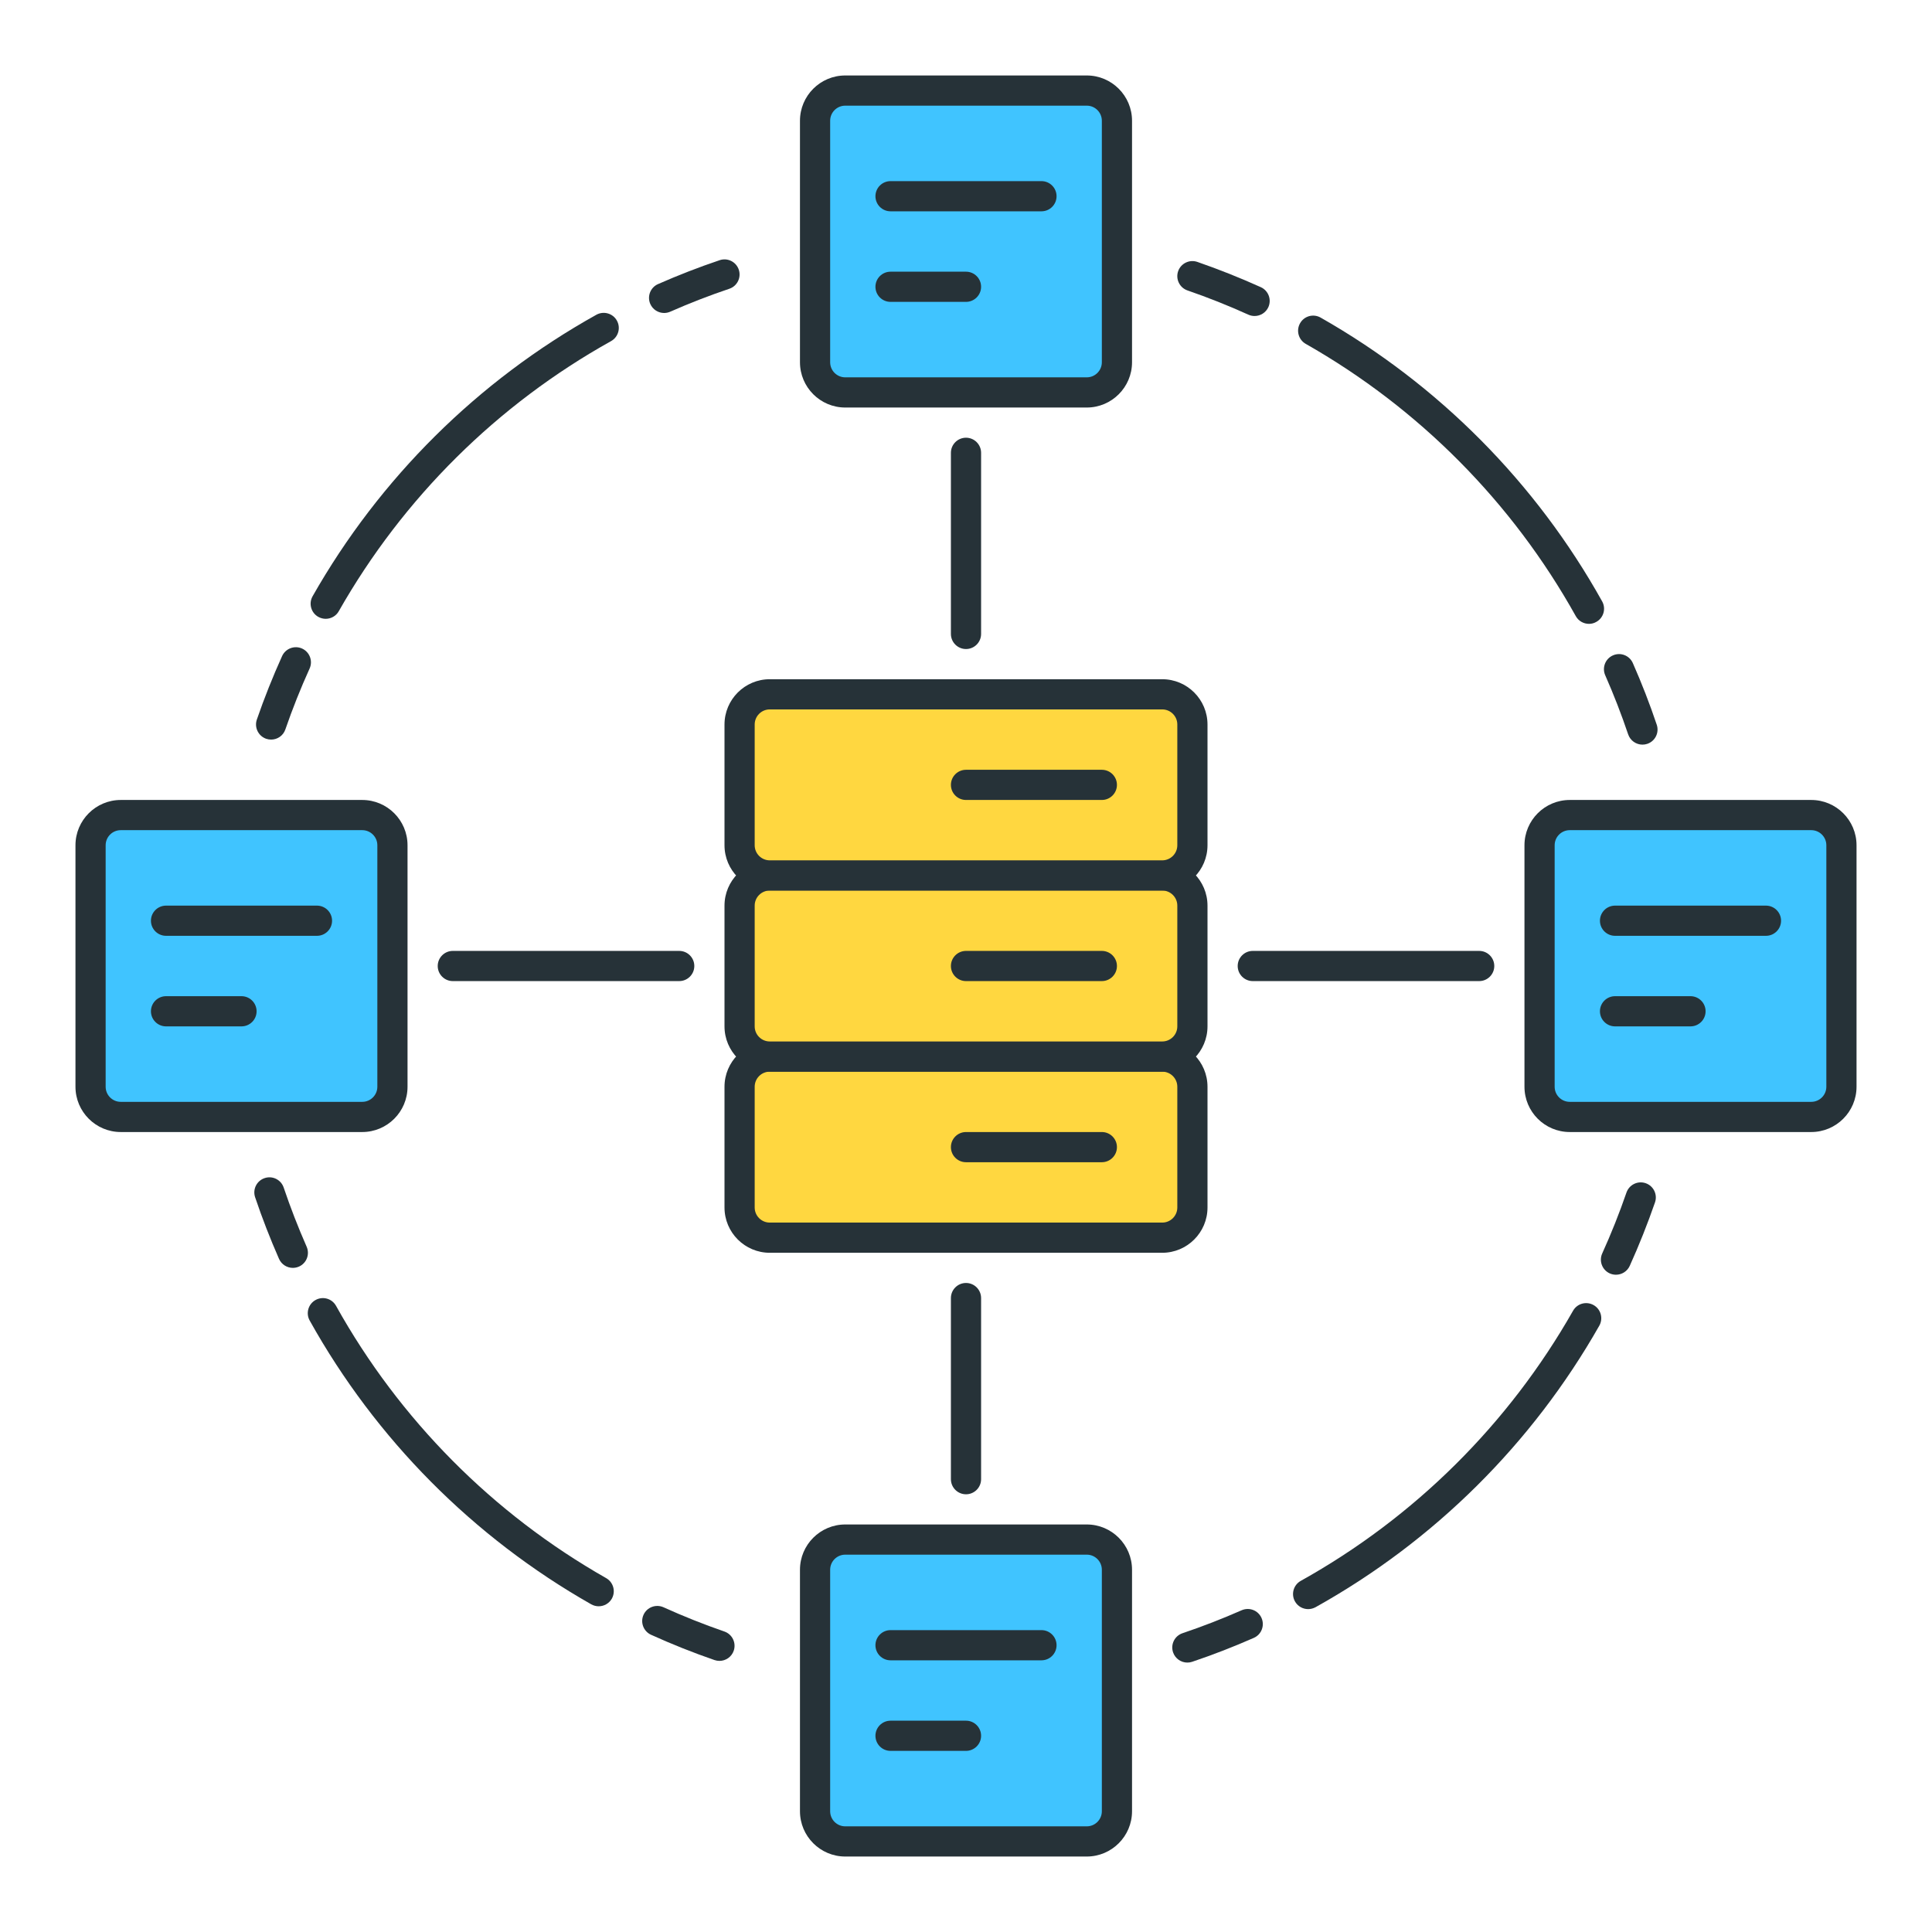 <?xml version="1.0" encoding="utf-8"?>
<!-- Generator: Adobe Illustrator 21.1.0, SVG Export Plug-In . SVG Version: 6.00 Build 0)  -->
<svg version="1.1" id="Icon_Set" xmlns="http://www.w3.org/2000/svg" xmlns:xlink="http://www.w3.org/1999/xlink" x="0px" y="0px"
	 viewBox="0 0 64 64" style="enable-background:new 0 0 64 64;" xml:space="preserve">
<style type="text/css">
	.st0{fill:#263238;}
	.st1{fill:#FFD740;}
	.st2{fill:#FF5252;}
	.st3{fill:#40C4FF;}
	.st4{fill:#4DB6AC;}
	.st5{fill:#FFFFFF;}
	.st6{fill:#FFD345;}
</style>
<g>
	<g>
		<path class="st3" d="M51,36v-8c0-0.552,0.448-1,1-1h8c0.552,0,1,0.448,1,1v8c0,0.552-0.448,1-1,1h-8C51.448,37,51,36.552,51,36z"
			/>
		<path class="st0" d="M60,37.5h-8c-0.827,0-1.5-0.673-1.5-1.5v-8c0-0.827,0.673-1.5,1.5-1.5h8c0.827,0,1.5,0.673,1.5,1.5v8
			C61.5,36.827,60.827,37.5,60,37.5z M52,27.5c-0.276,0-0.5,0.224-0.5,0.5v8c0,0.276,0.224,0.5,0.5,0.5h8c0.276,0,0.5-0.224,0.5-0.5
			v-8c0-0.276-0.224-0.5-0.5-0.5H52z"/>
	</g>
	<g>
		<path class="st3" d="M3,36v-8c0-0.552,0.448-1,1-1h8c0.552,0,1,0.448,1,1v8c0,0.552-0.448,1-1,1H4C3.448,37,3,36.552,3,36z"/>
		<path class="st0" d="M12,37.5H4c-0.827,0-1.5-0.673-1.5-1.5v-8c0-0.827,0.673-1.5,1.5-1.5h8c0.827,0,1.5,0.673,1.5,1.5v8
			C13.5,36.827,12.827,37.5,12,37.5z M4,27.5c-0.276,0-0.5,0.224-0.5,0.5v8c0,0.276,0.224,0.5,0.5,0.5h8c0.276,0,0.5-0.224,0.5-0.5
			v-8c0-0.276-0.224-0.5-0.5-0.5H4z"/>
	</g>
	<g>
		<path class="st0" d="M8.981,24.5c-0.054,0-0.109-0.009-0.163-0.027c-0.261-0.09-0.399-0.375-0.31-0.636
			c0.245-0.71,0.527-1.418,0.837-2.104c0.115-0.251,0.411-0.362,0.662-0.249c0.251,0.114,0.363,0.411,0.249,0.662
			c-0.298,0.657-0.568,1.335-0.803,2.017C9.383,24.37,9.189,24.5,8.981,24.5z"/>
	</g>
	<g>
		<path class="st0" d="M10.79,20.499c-0.083,0-0.168-0.021-0.247-0.065c-0.24-0.136-0.324-0.441-0.188-0.682
			c2.222-3.911,5.473-7.136,9.4-9.325c0.241-0.134,0.546-0.048,0.68,0.193c0.135,0.241,0.048,0.546-0.193,0.68
			c-3.769,2.101-6.887,5.194-9.019,8.946C11.133,20.408,10.963,20.499,10.79,20.499z"/>
	</g>
	<g>
		<path class="st0" d="M22,10.368c-0.192,0-0.375-0.111-0.458-0.298c-0.111-0.252,0.003-0.548,0.256-0.659
			c0.665-0.293,1.352-0.56,2.042-0.792c0.262-0.089,0.545,0.053,0.633,0.314c0.088,0.262-0.052,0.545-0.314,0.633
			c-0.662,0.223-1.321,0.479-1.958,0.76C22.136,10.354,22.068,10.368,22,10.368z"/>
	</g>
	<g>
		<path class="st0" d="M53.531,42.227c-0.069,0-0.139-0.014-0.206-0.044c-0.251-0.114-0.363-0.41-0.249-0.662
			c0.297-0.654,0.567-1.333,0.803-2.017c0.09-0.26,0.375-0.399,0.636-0.309c0.261,0.09,0.399,0.375,0.309,0.636
			c-0.247,0.712-0.528,1.42-0.837,2.103C53.903,42.118,53.722,42.227,53.531,42.227z"/>
	</g>
	<g>
		<path class="st0" d="M43.334,53.304c-0.175,0-0.346-0.092-0.437-0.256c-0.135-0.241-0.048-0.546,0.193-0.68
			c3.769-2.101,6.887-5.195,9.019-8.947c0.135-0.24,0.439-0.325,0.682-0.188c0.24,0.136,0.324,0.441,0.188,0.682
			c-2.222,3.911-5.472,7.136-9.4,9.326C43.5,53.283,43.417,53.304,43.334,53.304z"/>
	</g>
	<g>
		<path class="st0" d="M39.333,55.075c-0.209,0-0.403-0.132-0.474-0.34c-0.088-0.262,0.052-0.545,0.314-0.633
			c0.658-0.222,1.317-0.478,1.958-0.76c0.255-0.111,0.548,0.004,0.659,0.256c0.111,0.253-0.003,0.548-0.256,0.659
			c-0.668,0.294-1.355,0.561-2.042,0.792C39.44,55.067,39.386,55.075,39.333,55.075z"/>
	</g>
	<g>
		<path class="st0" d="M41.56,10.468c-0.069,0-0.139-0.014-0.206-0.044c-0.657-0.298-1.336-0.568-2.017-0.803
			c-0.261-0.09-0.4-0.375-0.31-0.636c0.09-0.26,0.375-0.399,0.636-0.309c0.71,0.246,1.417,0.527,2.103,0.837
			c0.252,0.114,0.363,0.41,0.25,0.662C41.932,10.359,41.75,10.468,41.56,10.468z"/>
	</g>
	<g>
		<path class="st0" d="M52.637,20.666c-0.175,0-0.346-0.092-0.437-0.256c-2.101-3.769-5.194-6.887-8.946-9.019
			c-0.24-0.136-0.324-0.441-0.188-0.682c0.135-0.24,0.439-0.326,0.682-0.188c3.911,2.222,7.136,5.473,9.325,9.4
			c0.135,0.241,0.048,0.546-0.193,0.68C52.803,20.646,52.72,20.666,52.637,20.666z"/>
	</g>
	<g>
		<path class="st0" d="M54.409,24.667c-0.209,0-0.403-0.132-0.474-0.34c-0.223-0.66-0.478-1.319-0.76-1.958
			c-0.111-0.252,0.003-0.548,0.256-0.659c0.254-0.112,0.548,0.004,0.659,0.256c0.294,0.667,0.561,1.354,0.792,2.042
			c0.088,0.262-0.052,0.545-0.314,0.633C54.516,24.659,54.461,24.667,54.409,24.667z"/>
	</g>
	<g>
		<path class="st0" d="M23.833,55.019c-0.054,0-0.109-0.009-0.163-0.027c-0.713-0.246-1.42-0.528-2.103-0.838
			c-0.251-0.114-0.363-0.41-0.249-0.662c0.113-0.251,0.409-0.362,0.662-0.249c0.655,0.297,1.333,0.567,2.016,0.803
			c0.261,0.09,0.399,0.375,0.31,0.636C24.234,54.889,24.041,55.019,23.833,55.019z"/>
	</g>
	<g>
		<path class="st0" d="M19.832,53.21c-0.083,0-0.168-0.021-0.247-0.065c-3.911-2.222-7.136-5.472-9.326-9.4
			c-0.135-0.241-0.048-0.546,0.193-0.68c0.242-0.135,0.546-0.049,0.68,0.193c2.101,3.769,5.195,6.887,8.947,9.019
			c0.24,0.136,0.324,0.441,0.188,0.682C20.175,53.119,20.006,53.21,19.832,53.21z"/>
	</g>
	<g>
		<path class="st0" d="M9.701,42c-0.192,0-0.375-0.111-0.458-0.298c-0.293-0.666-0.56-1.353-0.792-2.042
			c-0.088-0.262,0.052-0.545,0.314-0.633c0.262-0.09,0.545,0.052,0.633,0.314c0.223,0.661,0.479,1.319,0.76,1.958
			c0.111,0.253-0.003,0.548-0.256,0.659C9.837,41.986,9.768,42,9.701,42z"/>
	</g>
	<g>
		<path class="st0" d="M22.5,32.5H15c-0.276,0-0.5-0.224-0.5-0.5s0.224-0.5,0.5-0.5h7.5c0.276,0,0.5,0.224,0.5,0.5
			S22.776,32.5,22.5,32.5z"/>
	</g>
	<g>
		<path class="st0" d="M49,32.5h-7.5c-0.276,0-0.5-0.224-0.5-0.5s0.224-0.5,0.5-0.5H49c0.276,0,0.5,0.224,0.5,0.5
			S49.276,32.5,49,32.5z"/>
	</g>
	<g>
		<path class="st0" d="M32,21.5c-0.276,0-0.5-0.224-0.5-0.5v-6c0-0.276,0.224-0.5,0.5-0.5s0.5,0.224,0.5,0.5v6
			C32.5,21.276,32.276,21.5,32,21.5z"/>
	</g>
	<g>
		<path class="st0" d="M32,49.5c-0.276,0-0.5-0.224-0.5-0.5v-6c0-0.276,0.224-0.5,0.5-0.5s0.5,0.224,0.5,0.5v6
			C32.5,49.276,32.276,49.5,32,49.5z"/>
	</g>
	<g>
		<path class="st0" d="M36.5,29H31c-0.276,0-0.5-0.224-0.5-0.5S30.724,28,31,28h5.5c0.276,0,0.5,0.224,0.5,0.5S36.776,29,36.5,29z"
			/>
	</g>
	<g>
		<path class="st0" d="M36.5,32.5h-9c-0.276,0-0.5-0.224-0.5-0.5s0.224-0.5,0.5-0.5h9c0.276,0,0.5,0.224,0.5,0.5
			S36.776,32.5,36.5,32.5z"/>
	</g>
	<g>
		<path class="st0" d="M36.5,36h-9c-0.276,0-0.5-0.224-0.5-0.5s0.224-0.5,0.5-0.5h9c0.276,0,0.5,0.224,0.5,0.5S36.776,36,36.5,36z"
			/>
	</g>
	<g>
		<path class="st1" d="M38.5,41h-13c-0.552,0-1-0.448-1-1v-4c0-0.552,0.448-1,1-1h13c0.552,0,1,0.448,1,1v4
			C39.5,40.552,39.052,41,38.5,41z"/>
		<path class="st0" d="M38.5,41.5h-13c-0.827,0-1.5-0.673-1.5-1.5v-4c0-0.827,0.673-1.5,1.5-1.5h13c0.827,0,1.5,0.673,1.5,1.5v4
			C40,40.827,39.327,41.5,38.5,41.5z M25.5,35.5c-0.276,0-0.5,0.224-0.5,0.5v4c0,0.276,0.224,0.5,0.5,0.5h13
			c0.276,0,0.5-0.224,0.5-0.5v-4c0-0.276-0.224-0.5-0.5-0.5H25.5z"/>
	</g>
	<g>
		<path class="st0" d="M36.5,38.5H32c-0.276,0-0.5-0.224-0.5-0.5s0.224-0.5,0.5-0.5h4.5c0.276,0,0.5,0.224,0.5,0.5
			S36.776,38.5,36.5,38.5z"/>
	</g>
	<g>
		<path class="st1" d="M38.5,35h-13c-0.552,0-1-0.448-1-1v-4c0-0.552,0.448-1,1-1h13c0.552,0,1,0.448,1,1v4
			C39.5,34.552,39.052,35,38.5,35z"/>
		<path class="st0" d="M38.5,35.5h-13c-0.827,0-1.5-0.673-1.5-1.5v-4c0-0.827,0.673-1.5,1.5-1.5h13c0.827,0,1.5,0.673,1.5,1.5v4
			C40,34.827,39.327,35.5,38.5,35.5z M25.5,29.5c-0.276,0-0.5,0.224-0.5,0.5v4c0,0.276,0.224,0.5,0.5,0.5h13
			c0.276,0,0.5-0.224,0.5-0.5v-4c0-0.276-0.224-0.5-0.5-0.5H25.5z"/>
	</g>
	<g>
		<path class="st0" d="M36.5,32.5H32c-0.276,0-0.5-0.224-0.5-0.5s0.224-0.5,0.5-0.5h4.5c0.276,0,0.5,0.224,0.5,0.5
			S36.776,32.5,36.5,32.5z"/>
	</g>
	<g>
		<path class="st1" d="M38.5,29h-13c-0.552,0-1-0.448-1-1v-4c0-0.552,0.448-1,1-1h13c0.552,0,1,0.448,1,1v4
			C39.5,28.552,39.052,29,38.5,29z"/>
		<path class="st0" d="M38.5,29.5h-13c-0.827,0-1.5-0.673-1.5-1.5v-4c0-0.827,0.673-1.5,1.5-1.5h13c0.827,0,1.5,0.673,1.5,1.5v4
			C40,28.827,39.327,29.5,38.5,29.5z M25.5,23.5c-0.276,0-0.5,0.224-0.5,0.5v4c0,0.276,0.224,0.5,0.5,0.5h13
			c0.276,0,0.5-0.224,0.5-0.5v-4c0-0.276-0.224-0.5-0.5-0.5H25.5z"/>
	</g>
	<g>
		<path class="st0" d="M36.5,26.5H32c-0.276,0-0.5-0.224-0.5-0.5s0.224-0.5,0.5-0.5h4.5c0.276,0,0.5,0.224,0.5,0.5
			S36.776,26.5,36.5,26.5z"/>
	</g>
	<g>
		<path class="st0" d="M58.5,31h-5c-0.276,0-0.5-0.224-0.5-0.5s0.224-0.5,0.5-0.5h5c0.276,0,0.5,0.224,0.5,0.5S58.776,31,58.5,31z"
			/>
	</g>
	<g>
		<path class="st0" d="M56,34h-2.5c-0.276,0-0.5-0.224-0.5-0.5s0.224-0.5,0.5-0.5H56c0.276,0,0.5,0.224,0.5,0.5S56.276,34,56,34z"/>
	</g>
	<g>
		<path class="st0" d="M10.5,31h-5C5.224,31,5,30.776,5,30.5S5.224,30,5.5,30h5c0.276,0,0.5,0.224,0.5,0.5S10.776,31,10.5,31z"/>
	</g>
	<g>
		<path class="st0" d="M8,34H5.5C5.224,34,5,33.776,5,33.5S5.224,33,5.5,33H8c0.276,0,0.5,0.224,0.5,0.5S8.276,34,8,34z"/>
	</g>
	<g>
		<path class="st3" d="M27,12V4c0-0.552,0.448-1,1-1h8c0.552,0,1,0.448,1,1v8c0,0.552-0.448,1-1,1h-8C27.448,13,27,12.552,27,12z"/>
		<path class="st0" d="M36,13.5h-8c-0.827,0-1.5-0.673-1.5-1.5V4c0-0.827,0.673-1.5,1.5-1.5h8c0.827,0,1.5,0.673,1.5,1.5v8
			C37.5,12.827,36.827,13.5,36,13.5z M28,3.5c-0.276,0-0.5,0.224-0.5,0.5v8c0,0.276,0.224,0.5,0.5,0.5h8c0.276,0,0.5-0.224,0.5-0.5
			V4c0-0.276-0.224-0.5-0.5-0.5H28z"/>
	</g>
	<g>
		<path class="st0" d="M34.5,7h-5C29.224,7,29,6.776,29,6.5S29.224,6,29.5,6h5C34.776,6,35,6.224,35,6.5S34.776,7,34.5,7z"/>
	</g>
	<g>
		<path class="st0" d="M32,10h-2.5C29.224,10,29,9.776,29,9.5S29.224,9,29.5,9H32c0.276,0,0.5,0.224,0.5,0.5S32.276,10,32,10z"/>
	</g>
	<g>
		<path class="st3" d="M27,60v-8c0-0.552,0.448-1,1-1h8c0.552,0,1,0.448,1,1v8c0,0.552-0.448,1-1,1h-8C27.448,61,27,60.552,27,60z"
			/>
		<path class="st0" d="M36,61.5h-8c-0.827,0-1.5-0.673-1.5-1.5v-8c0-0.827,0.673-1.5,1.5-1.5h8c0.827,0,1.5,0.673,1.5,1.5v8
			C37.5,60.827,36.827,61.5,36,61.5z M28,51.5c-0.276,0-0.5,0.224-0.5,0.5v8c0,0.276,0.224,0.5,0.5,0.5h8c0.276,0,0.5-0.224,0.5-0.5
			v-8c0-0.276-0.224-0.5-0.5-0.5H28z"/>
	</g>
	<g>
		<path class="st0" d="M34.5,55h-5c-0.276,0-0.5-0.224-0.5-0.5s0.224-0.5,0.5-0.5h5c0.276,0,0.5,0.224,0.5,0.5S34.776,55,34.5,55z"
			/>
	</g>
	<g>
		<path class="st0" d="M32,58h-2.5c-0.276,0-0.5-0.224-0.5-0.5s0.224-0.5,0.5-0.5H32c0.276,0,0.5,0.224,0.5,0.5S32.276,58,32,58z"/>
	</g>
</g>
</svg>
